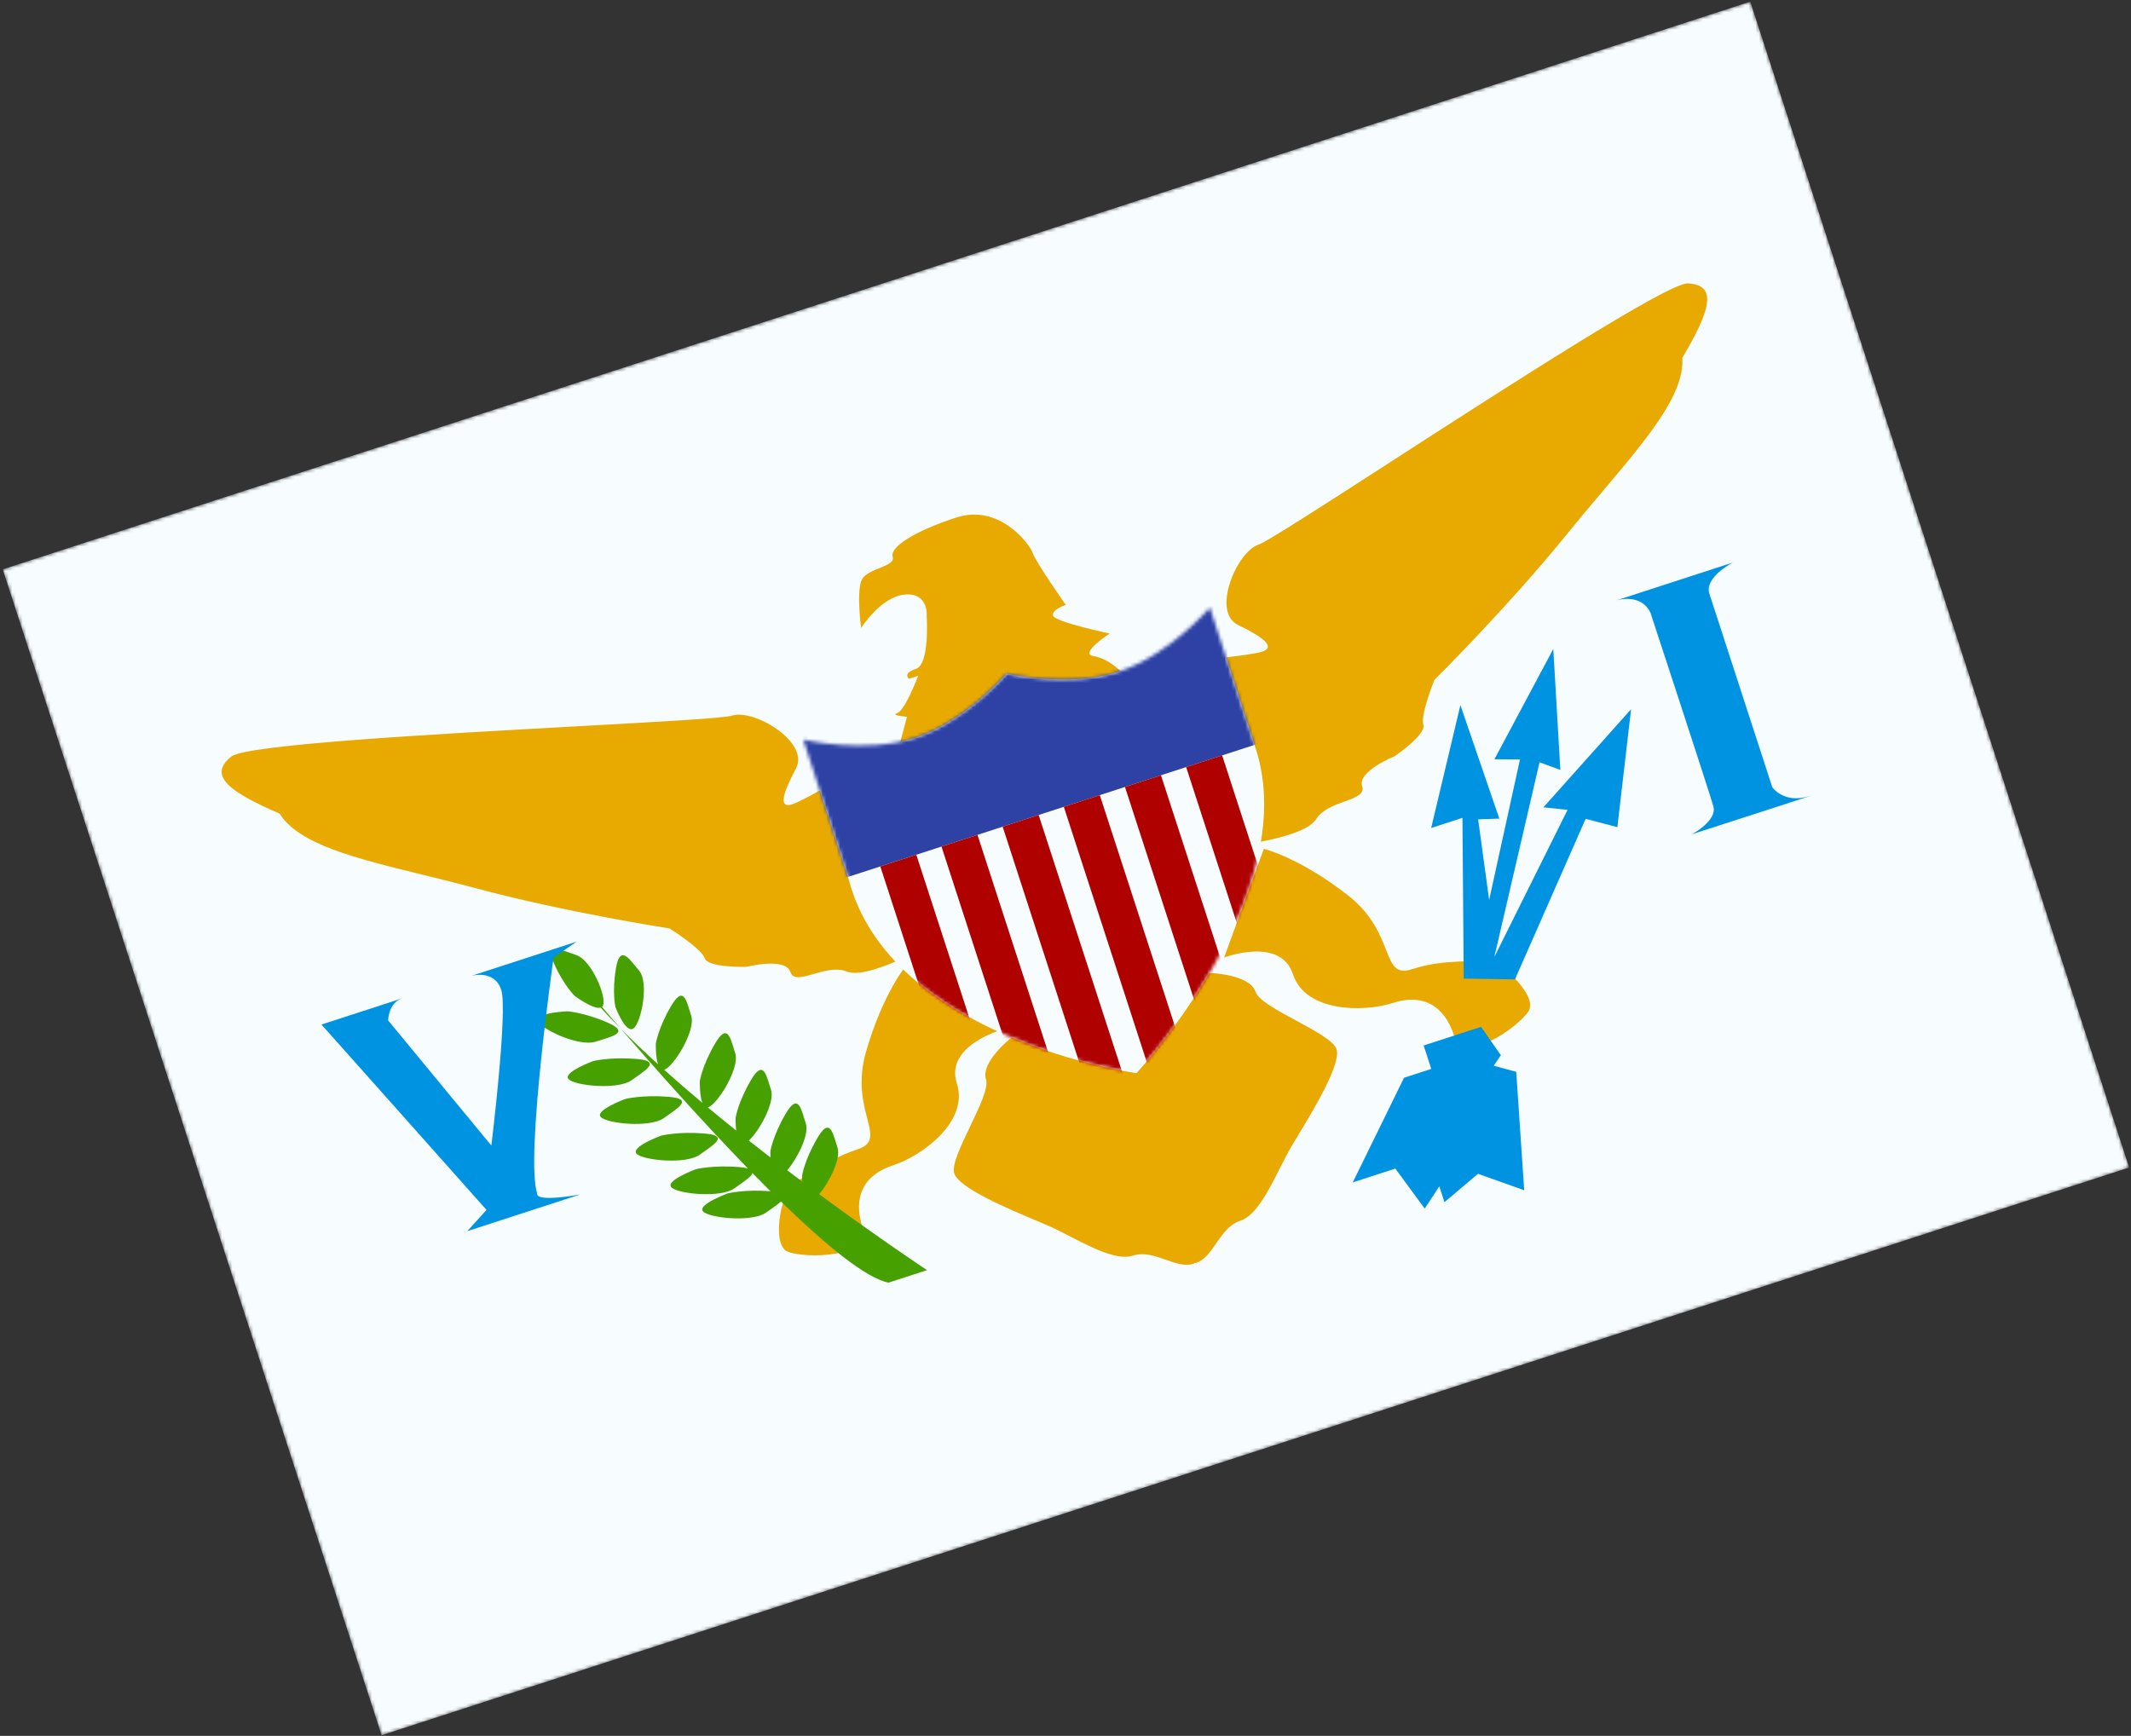 <svg width="610" height="497" viewBox="0 0 610 497" fill="none" xmlns="http://www.w3.org/2000/svg">
<rect x="0" y="0" width="610" height="497" fill="#333333" stroke="none"/>
<mask id="mask0_910_1299" style="mask-type:luminance" maskUnits="userSpaceOnUse" x="0" y="0" width="610" height="497">
<rect x="0.766" y="163" width="526" height="351" transform="rotate(-18 0.766 163)" fill="white"/>
</mask>
<g mask="url(#mask0_910_1299)">
<path fill-rule="evenodd" clip-rule="evenodd" d="M0.766 163L109.231 496.821L609.486 334.278L501.021 0.457L0.766 163Z" fill="#F7FCFF"/>
<mask id="mask1_910_1299" style="mask-type:luminance" maskUnits="userSpaceOnUse" x="0" y="0" width="610" height="497">
<path fill-rule="evenodd" clip-rule="evenodd" d="M0.766 163L109.231 496.821L609.486 334.278L501.021 0.457L0.766 163Z" fill="white"/>
</mask>
<g mask="url(#mask1_910_1299)">
<path fill-rule="evenodd" clip-rule="evenodd" d="M313.071 187.851C317.476 188.537 321.338 192.703 321.338 192.703L257.43 213.468L259.627 205.216C259.627 205.216 254.636 204.867 256.855 204.146C259.074 203.425 262.837 193.466 262.837 193.466L260.196 194.324C260.196 194.324 258.199 192.8 262.199 191.5C266.198 190.201 265.261 176.443 265.261 176.443C265.261 176.443 265.951 169.64 259.039 170.225C252.127 170.81 246.492 179.802 246.492 179.802C246.492 179.802 245.013 168.826 246.807 165.762C247.641 164.338 249.776 163.461 251.734 162.656C253.989 161.73 256.009 160.9 255.536 159.442C254.65 156.718 261.481 152.151 273.775 148.156C286.069 144.162 294.78 155.775 295.614 158.341C296.448 160.907 305.084 173.182 305.084 173.182C305.084 173.182 300.88 174.548 301.452 176.308C302.023 178.068 317.663 181.393 317.663 181.393C317.663 181.393 308.665 187.164 313.071 187.851ZM165.142 207.946L165.142 207.946C188.455 206.662 207.278 205.626 209.553 204.887C215.784 202.863 231.868 212.477 227.842 220.032C223.817 227.587 222.907 231.533 226.829 230.259C230.751 228.984 249.049 217.989 249.049 217.989L266.095 270.451C266.095 270.451 248.437 280.615 242.391 278.153C239.463 276.961 235.92 277.983 232.884 278.86C229.65 279.793 226.99 280.561 226.259 278.31C224.842 273.948 213.695 276.811 213.695 276.811C213.695 276.811 202.622 277.13 201.715 274.339C200.808 271.549 191.63 265.81 191.63 265.81C191.63 265.81 162.291 261.302 136.325 254.33C131.08 252.922 125.938 251.66 121.015 250.452L121.015 250.452C101.57 245.679 85.54 241.745 80.027 232.937C65.626 226.711 59.423 222.079 66.188 216.621C70.482 213.156 124.602 210.177 165.142 207.946ZM259.543 276.244C259.543 276.244 252.746 284.206 247.882 301.193C245.489 309.549 247.079 315.709 248.229 320.163C249.417 324.763 250.135 327.544 245.511 329.047C240.113 330.801 236.534 333.112 233.621 334.994C231.622 336.284 229.937 337.373 228.193 337.939C223.907 339.332 220.356 356.4 225.552 358.394C230.749 360.388 249.713 360.096 246.905 351.456C244.098 342.815 247.14 336.4 255.565 333.663C263.99 330.925 277.437 321.069 273.898 310.179C270.36 299.288 287.032 294.731 287.032 294.731L259.543 276.244ZM398.005 132.284C432.114 110.26 477.649 80.86 483.16 81.138C491.841 81.578 489.545 88.971 481.554 102.473C482.271 112.839 471.615 125.444 458.689 140.735C455.416 144.606 451.998 148.649 448.582 152.872C431.674 173.774 410.588 194.667 410.588 194.667C410.588 194.667 406.535 204.704 407.442 207.495C408.349 210.285 399.203 216.536 399.203 216.536C399.203 216.536 388.502 220.771 389.919 225.134C390.65 227.384 388.048 228.326 384.883 229.472C381.911 230.548 378.444 231.803 376.776 234.489C373.332 240.034 353.072 242.19 353.072 242.19L336.026 189.728C336.026 189.728 357.292 187.869 361.214 186.594C365.136 185.32 362.081 182.662 354.383 178.916C346.686 175.171 354.047 157.938 360.278 155.913C362.553 155.174 378.39 144.949 398.005 132.284ZM361.776 243.027C361.776 243.027 371.955 245.473 385.875 256.356C392.722 261.71 395.056 267.628 396.744 271.908C398.487 276.328 399.541 279 404.165 277.497C409.563 275.743 413.817 275.509 417.28 275.319C419.655 275.189 421.658 275.079 423.402 274.512C427.688 273.12 440.594 284.84 437.562 289.508C434.529 294.176 419.016 305.086 416.208 296.446C413.401 287.805 407.169 284.403 398.744 287.141C390.319 289.878 373.647 289.808 370.108 278.918C366.57 268.028 350.403 274.14 350.403 274.14L361.776 243.027ZM282.241 309.008C280.682 304.21 289.035 297.496 289.035 297.496L314.218 277.408C314.218 277.408 315.153 279.787 316.682 283.745C315.592 279.644 314.951 277.17 314.951 277.17L347.131 278.62C347.131 278.62 357.835 279.142 359.394 283.94C360.175 286.344 365.609 289.278 371.031 292.205L371.032 292.205C376.43 295.12 381.817 298.029 382.589 300.402C383.948 304.587 376.125 317.536 371.402 325.354C370.757 326.421 370.171 327.392 369.673 328.232C368.599 330.045 367.505 332.215 366.369 334.469C363.12 340.915 359.525 348.048 355.038 349.506C351.883 350.531 349.968 353.313 348.133 355.979C346.446 358.429 344.827 360.78 342.376 361.577C342.247 361.619 342.108 361.605 341.958 361.539C341.876 361.68 341.772 361.773 341.643 361.815C339.192 362.611 336.5 361.661 333.695 360.67C330.644 359.592 327.459 358.467 324.304 359.492C319.817 360.95 312.715 357.292 306.298 353.987C304.055 352.831 301.895 351.719 299.959 350.883C299.063 350.496 298.018 350.055 296.87 349.571L296.87 349.571C288.452 346.022 274.512 340.145 273.152 335.96C272.381 333.587 275.03 328.067 277.685 322.536C280.351 316.98 283.023 311.412 282.241 309.008Z" fill="#E8AA00"/>
<path fill-rule="evenodd" clip-rule="evenodd" d="M158.594 275.851C161.31 282.083 164.599 285.209 164.599 285.209C164.599 285.209 169.865 289.099 171.937 288.491C173.748 290.479 175.672 292.495 177.69 294.528C187.664 306.053 201.043 321.107 214.099 334.536C213.483 334.359 212.632 334.222 211.5 334.131C204.035 333.532 199.211 334.754 199.211 334.754C199.211 334.754 190.505 337.953 192.138 339.882C193.771 341.811 206.271 343.093 210.241 340.214C210.684 339.893 211.136 339.575 211.58 339.264C213.418 337.974 215.114 336.783 215.392 335.862C217.122 337.63 218.844 339.366 220.549 341.058C213.103 340.466 208.295 341.683 208.295 341.683C208.295 341.683 199.589 344.883 201.222 346.812C202.855 348.741 215.354 350.022 219.325 347.144C219.767 346.823 220.22 346.505 220.664 346.194C221.77 345.417 222.826 344.676 223.551 344.008C236.354 356.46 247.898 365.97 254.341 367.226L265.355 363.647C265.355 363.647 251.947 354.77 234.507 341.912C237.379 338.455 240.776 331.779 239.746 328.609C239.594 328.14 239.449 327.665 239.307 327.198C238.175 323.475 237.211 320.305 233.962 325.843C230.306 332.075 229.608 336.548 229.608 336.548C229.608 336.548 229.588 337.28 229.629 338.289C228.222 337.236 226.795 336.161 225.353 335.067C228.241 331.636 231.703 324.875 230.664 321.678C230.512 321.21 230.367 320.734 230.225 320.267C229.093 316.544 228.129 313.375 224.88 318.912C221.224 325.145 220.526 329.617 220.526 329.617C220.526 329.617 220.506 330.366 220.549 331.392C218.501 329.813 216.434 328.201 214.36 326.564C217.358 323.754 221.876 315.659 220.709 312.065C220.557 311.597 220.412 311.121 220.27 310.654C219.138 306.932 218.174 303.762 214.925 309.3C211.268 315.532 210.571 320.005 210.571 320.005C210.571 320.005 210.521 321.83 210.74 323.685C208.013 321.501 205.286 319.279 202.585 317.032C202.641 317.022 202.698 317.007 202.757 316.988C205.418 316.123 211.828 305.766 210.463 301.564C210.311 301.096 210.166 300.62 210.024 300.153C208.892 296.43 207.928 293.261 204.679 298.798C201.022 305.031 200.325 309.503 200.325 309.503C200.325 309.503 200.213 313.603 201.061 315.759C197.324 312.627 193.648 309.453 190.104 306.275C190.123 306.27 190.143 306.264 190.162 306.258C192.823 305.393 199.233 295.036 197.868 290.834C197.716 290.366 197.571 289.89 197.429 289.423C196.297 285.7 195.333 282.531 192.084 288.068C188.427 294.301 187.73 298.773 187.73 298.773C187.73 298.773 187.629 302.467 188.344 304.686C184.597 301.282 181.017 297.881 177.69 294.528C175.767 292.306 173.97 290.214 172.327 288.291C172.441 288.197 172.535 288.077 172.607 287.927C173.728 285.557 169.446 274.967 164.951 273.442C164.45 273.272 163.948 273.092 163.455 272.916C159.526 271.51 156.18 270.313 158.594 275.851ZM176.169 288.338C176.169 288.338 175.156 284.023 176.33 277.172C177.373 271.085 179.495 273.688 181.989 276.746C182.301 277.13 182.62 277.52 182.943 277.902C185.841 281.325 183.569 292.814 181.332 294.436C179.094 296.059 176.169 288.338 176.169 288.338ZM201.545 324.519C194.079 323.92 189.256 325.141 189.256 325.141C189.256 325.141 180.55 328.341 182.183 330.27C183.816 332.199 196.315 333.48 200.286 330.601C200.729 330.28 201.181 329.963 201.625 329.651C205.165 327.167 208.178 325.051 201.545 324.519ZM179.01 314.639C179.01 314.639 183.833 313.418 191.299 314.017C197.932 314.55 194.918 316.665 191.379 319.15C190.935 319.461 190.482 319.779 190.04 320.1C186.069 322.978 173.57 321.697 171.937 319.768C170.304 317.839 179.01 314.639 179.01 314.639ZM182.084 303.173C174.618 302.574 169.795 303.795 169.795 303.795C169.795 303.795 161.089 306.995 162.722 308.924C164.355 310.853 176.854 312.134 180.825 309.255C181.267 308.935 181.719 308.617 182.163 308.306L182.164 308.305C185.703 305.821 188.717 303.705 182.084 303.173ZM162.434 289.545C162.434 289.545 167.313 289.873 173.927 292.78C179.804 295.362 176.246 296.459 172.067 297.748C171.543 297.91 171.009 298.074 170.482 298.245C165.76 299.78 154.791 294.646 154.022 292.279C153.253 289.911 162.434 289.545 162.434 289.545Z" fill="#46A000"/>
<path fill-rule="evenodd" clip-rule="evenodd" d="M496.025 161.06L462.613 171.916C462.613 171.916 469.696 169.615 472.452 175.45C472.452 175.45 489.309 226.777 490.458 230.867C491.607 234.956 484.355 238.831 484.355 238.831C484.355 238.831 524.923 225.771 517.767 227.975C510.61 230.179 507.317 225.389 507.317 225.389L489.311 169.973C487.787 165.281 496.025 161.06 496.025 161.06ZM139.262 346.402C132.657 338.944 92.022 293.335 92.022 293.335L115.139 285.824C111.123 287.129 111.11 292.161 111.11 292.161L140.649 327.978C140.649 327.978 145.41 289.353 143.478 283.406C141.545 277.458 134.909 279.4 134.909 279.4L165.047 269.607L158.469 274.137C158.469 274.137 150.337 331.162 153.758 341.692C153.368 344.4 166.124 341.972 166.124 341.972L133.761 352.487L139.262 346.402ZM409.672 237.062L418.042 201.882L429.183 234.379L423.115 234.579L426.269 257.672L435.094 217.442L427.784 217.38L444.629 185.801L446.649 220.429L440.689 218.25L427.753 274.003L448.718 231.858L441.803 231.137L466.901 203.044L462.972 236.811L453.887 234.438L433.655 280.405L418.994 280.178L418.627 234.153L409.672 237.062ZM417.425 296.112L407.522 299.329L409.7 306.032L401.904 308.565L387.228 338.529L399.415 334.569L407.818 346.025L412.007 339.658L413.478 344.186L423.076 336.061L436.305 340.775L434.02 306.872L427.577 305.128L429.617 302.117L423.958 293.989L417.425 296.112Z" fill="#0093E1"/>
<path fill-rule="evenodd" clip-rule="evenodd" d="M229.945 211.752C229.945 211.752 247.397 215.962 261.944 211.235C276.492 206.509 288.136 192.844 288.136 192.844C288.136 192.844 305.588 197.055 320.136 192.328C334.684 187.601 346.328 173.936 346.328 173.936L359.438 214.285C372.993 256.005 325.308 307.246 325.308 307.246C325.308 307.246 254.652 297.381 242.894 251.605L229.945 211.752Z" fill="#F7FCFF"/>
<mask id="mask2_910_1299" style="mask-type:luminance" maskUnits="userSpaceOnUse" x="229" y="173" width="133" height="135">
<path fill-rule="evenodd" clip-rule="evenodd" d="M229.945 211.752C229.945 211.752 247.397 215.962 261.944 211.235C276.492 206.509 288.136 192.844 288.136 192.844C288.136 192.844 305.588 197.055 320.136 192.328C334.684 187.601 346.328 173.936 346.328 173.936L359.438 214.285C372.993 256.005 325.308 307.246 325.308 307.246C325.308 307.246 254.652 297.381 242.894 251.605L229.945 211.752Z" fill="white"/>
</mask>
<g mask="url(#mask2_910_1299)">
<path fill-rule="evenodd" clip-rule="evenodd" d="M224.952 210.408L347.515 170.585L361.164 212.592L238.601 252.415L224.952 210.408Z" fill="#2E42A5"/>
<path fill-rule="evenodd" clip-rule="evenodd" d="M262.291 244.716L251.991 248.062L279.579 332.97L289.879 329.624L262.291 244.716ZM279.8 239.027L269.5 242.373L297.088 327.281L307.388 323.935L279.8 239.027ZM287.009 236.684L297.309 233.338L324.897 318.245L314.598 321.592L287.009 236.684ZM314.818 227.649L304.519 230.995L332.107 315.903L342.406 312.556L314.818 227.649ZM322.026 225.307L332.325 221.96L359.913 306.868L349.614 310.214L322.026 225.307ZM349.834 216.271L339.535 219.618L367.123 304.525L377.423 301.179L349.834 216.271Z" fill="#AF0100"/>
</g>
</g>
</g>
</svg>
